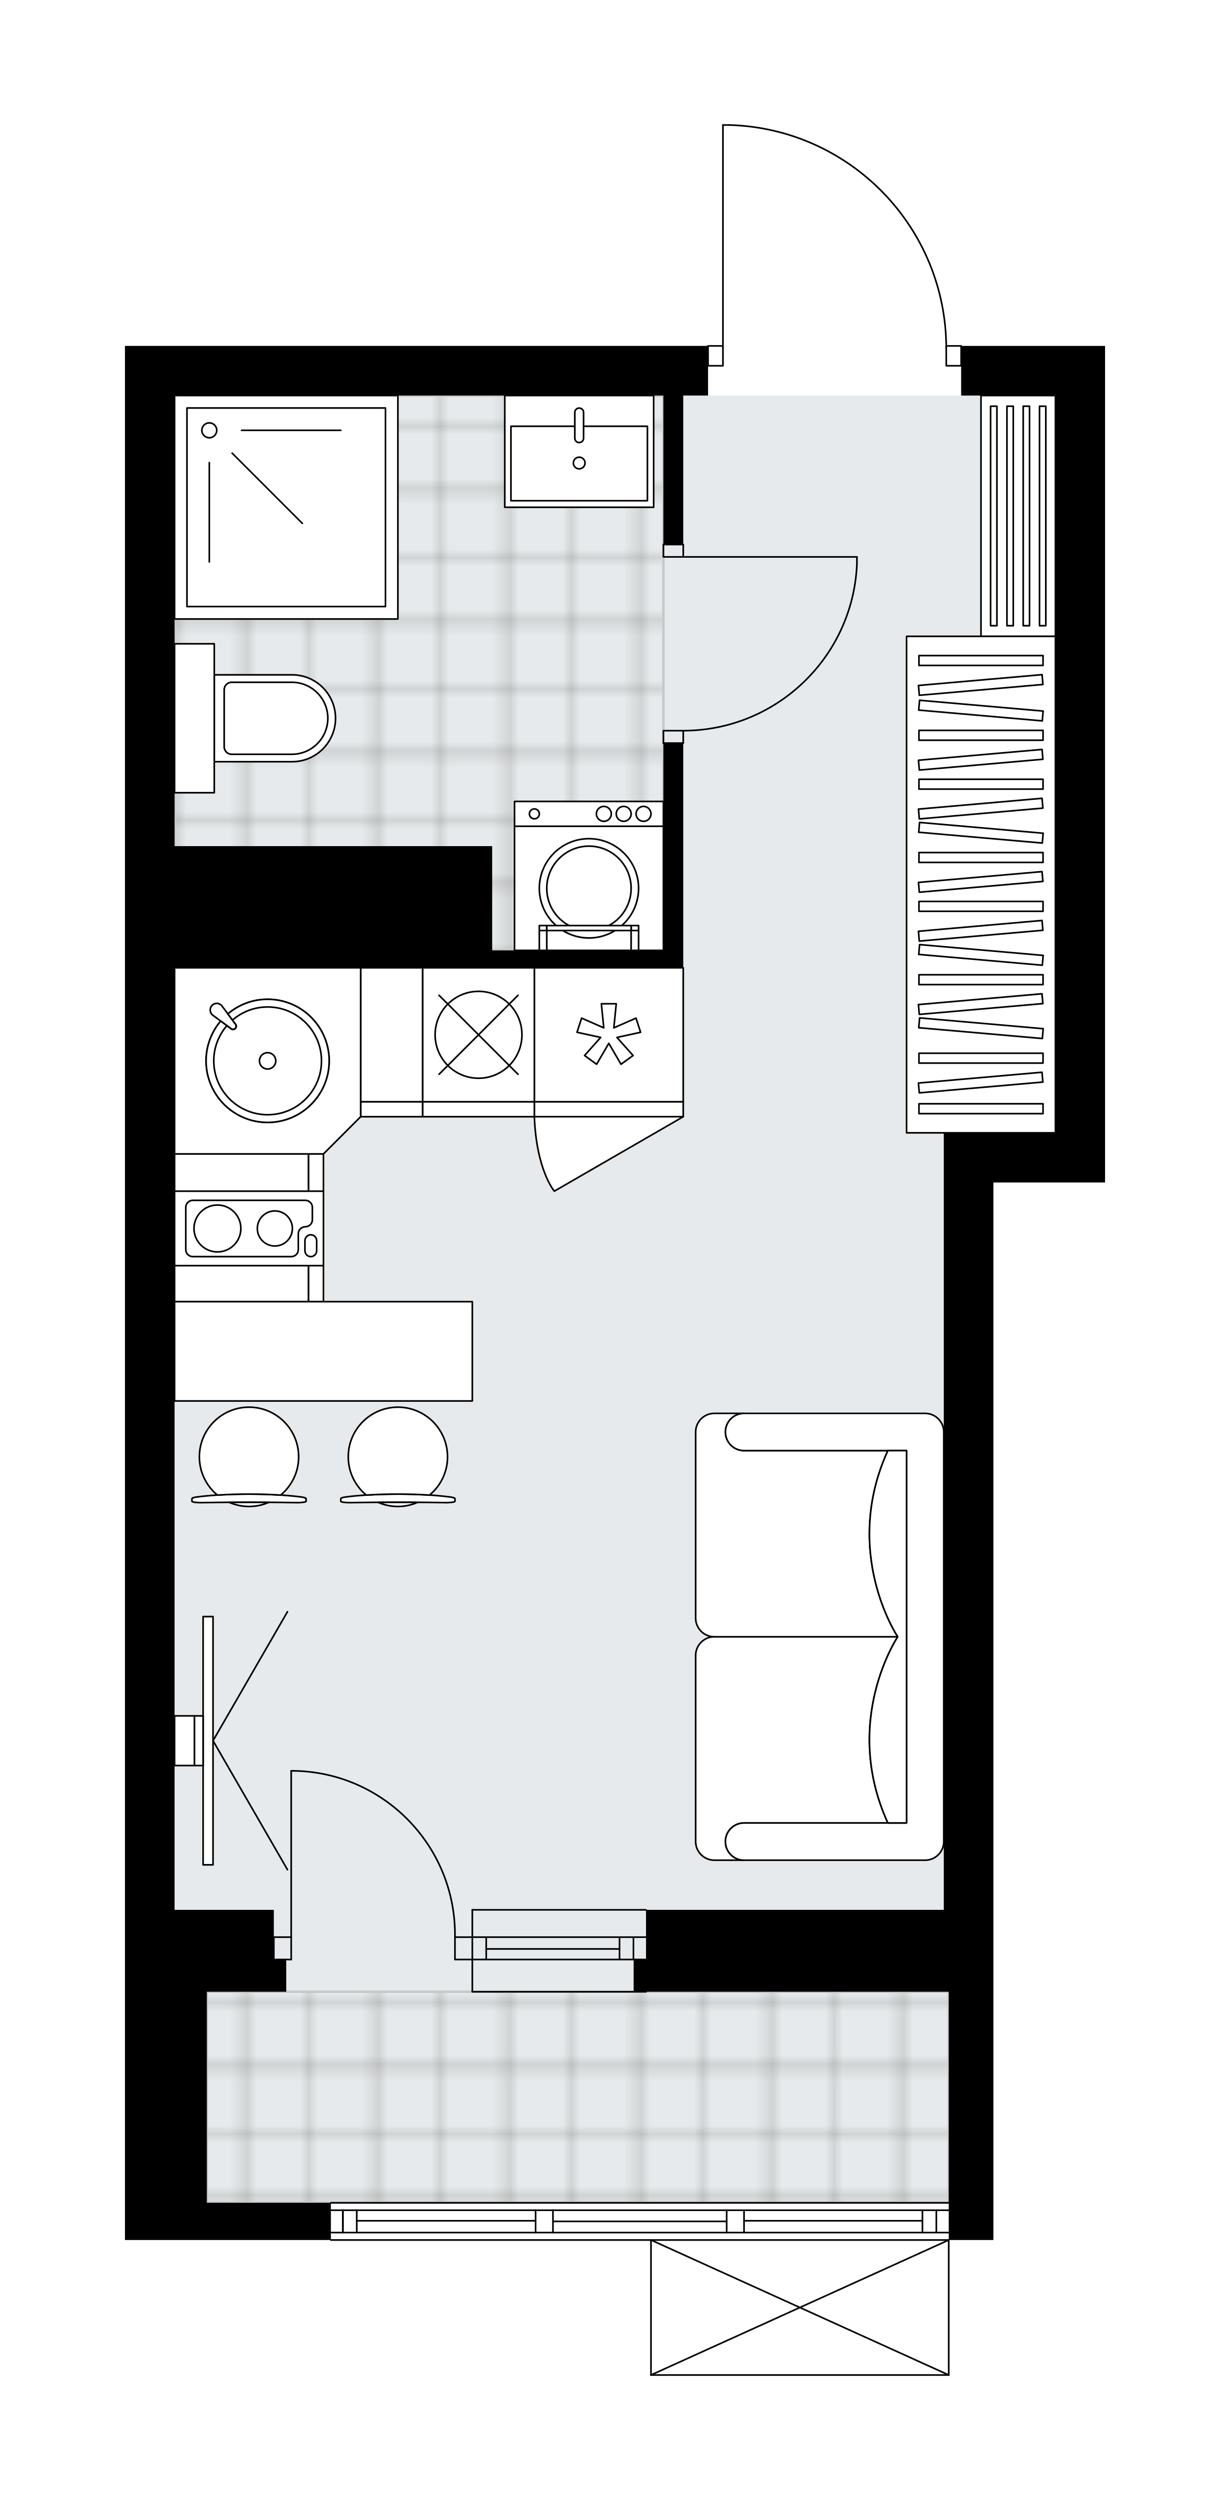 <svg xmlns="http://www.w3.org/2000/svg" xmlns:xlink="http://www.w3.org/1999/xlink" height="2000px" id="Layer_1" style="enable-background:new 0 0 984.44 2000;" version="1.1" viewBox="0 0 984.44 2000" width="984.44px" x="0px" y="0px" xml:space="preserve">
<style type="text/css">
	.st0{fill:none;}
	.st1{opacity:0.25;fill:none;stroke:#12100B;stroke-width:0.4;stroke-miterlimit:10;}
	.st2{fill:#FFFFFF;}
	.st3{fill:#E7EAEC;}
	.st4{fill:url(#SVGID_1_);stroke:#C8C8C8;stroke-width:2;stroke-linecap:round;stroke-linejoin:round;stroke-miterlimit:10;}
	
		.st5{fill:url(#SVGID_00000013883762249019664860000000061734785890987435_);stroke:#C8C8C8;stroke-width:2;stroke-linecap:round;stroke-linejoin:round;stroke-miterlimit:10;}
	.st6{fill:none;stroke:#000000;stroke-width:1.3;stroke-linecap:round;stroke-linejoin:round;stroke-miterlimit:10;}
	.st7{fill:#FFFFFF;stroke:#000000;stroke-width:1.3;stroke-linecap:round;stroke-linejoin:round;stroke-miterlimit:10;}
	.st8{fill:none;stroke:#000000;stroke-width:1.3;stroke-linecap:round;stroke-linejoin:round;}
	.st9{fill:none;stroke:#000000;stroke-width:1.3;stroke-linecap:round;stroke-linejoin:round;stroke-dasharray:9.927,9.927;}
	.st10{fill:none;stroke:#000000;stroke-width:1.3;stroke-linecap:round;stroke-linejoin:round;stroke-dasharray:9.928,9.928;}
	.st11{font-family:'Arial-BoldMT','Arial'; font-weight:bold;}
	.st12{font-size:105.089px;}
	.st13{font-size:87.574px;}
	.st14{font-family: 'ArialMT','Arial';}
	.st15{font-size:40px;}
</style>
<pattern height="14.57" id="New_Pattern_Swatch_3" patternUnits="userSpaceOnUse" style="overflow:visible;" viewBox="7.49 -22.06 14.57 14.57" width="14.57" x="1500.95" y="-3080.68">
	<g>
		<rect class="st0" height="14.57" width="14.57" x="7.49" y="-22.06" />
		<g>
			<rect class="st1" height="7.29" width="7.29" x="14.77" y="-7.49" />
		</g>
		<g>
			<rect class="st1" height="7.29" width="7.29" x="0.2" y="-7.49" />
		</g>
		<g>
			<rect class="st1" height="7.29" width="7.29" x="22.06" y="-14.77" />
		</g>
		<g>
			<rect class="st1" height="7.29" width="7.29" x="7.49" y="-14.77" />
			<rect class="st1" height="7.29" width="7.29" x="14.77" y="-22.06" />
		</g>
		<g>
			<rect class="st1" height="7.29" width="7.29" x="0.2" y="-22.06" />
		</g>
		<g>
			<rect class="st1" height="7.29" width="7.29" x="22.06" y="-29.35" />
		</g>
		<g>
			<rect class="st1" height="7.29" width="7.29" x="7.49" y="-29.35" />
		</g>
	</g>
</pattern>
<path class="st2" d="M884.44,276.73v669.26h-39.72h-49.65  v581.88v39.72v25.82v168.81v2.22V1792h-35.1l0,0c0,0,0,0,0,0s0,0,0,0v108c0,0,0,0,0,0.01c0,0.04-0.02,0.08-0.03,0.12  c-0.01,0.04-0.01,0.09-0.03,0.13c0,0,0,0,0,0.01c0,0.01-0.01,0.01-0.01,0.02c-0.05,0.09-0.12,0.17-0.2,0.23  c-0.02,0.02-0.04,0.03-0.07,0.04c-0.09,0.05-0.2,0.09-0.31,0.09H521.02c-0.12,0-0.22-0.04-0.31-0.09c-0.02-0.01-0.04-0.03-0.07-0.04  c-0.08-0.06-0.15-0.14-0.2-0.23c0-0.01-0.01-0.01-0.01-0.02c0,0,0,0,0-0.01c-0.02-0.04-0.02-0.09-0.03-0.13  c-0.01-0.04-0.02-0.08-0.03-0.12c0,0,0,0,0-0.01v-107.35H264.83c-0.36,0-0.65-0.29-0.65-0.65l0,0H100v-29.79v-35.75h0.13l-0.13,0  v-198.59V316.45v-39.72h466.05c0-0.36,0.29-0.65,0.65-0.65h11.27V100c0-0.36,0.29-0.65,0.65-0.65h5.21c0,0,0.01,0,0.01,0  c0,0,0.01,0,0.01,0c46.92,1.39,90.76,20.7,123.46,54.38c32.08,33.04,50,76.4,50.67,122.35h11.3c0.36,0,0.65,0.29,0.65,0.65h74.82  H884.44z" id="background" />
<g id="floor">
	<polygon class="st3" points="844.73,905.28 844.73,316.45 139.72,316.45 139.72,841.63 139.72,905.28 139.72,1527.87    165.54,1527.87 165.54,1762.21 759.33,1762.21 759.33,1527.87 755.36,1527.87 755.36,905.28  " />
	
		<pattern id="SVGID_1_" patternTransform="matrix(0 7.006 -7.006 0 -28534.131 62915.488)" xlink:href="#New_Pattern_Swatch_3">
	</pattern>
	<rect class="st4" height="168.8" width="593.8" x="165.54" y="1593.4" />
	
		<pattern id="SVGID_00000057865319978033155600000015727048902218858664_" patternTransform="matrix(0 7.006 -7.006 0 -28534.131 62915.488)" xlink:href="#New_Pattern_Swatch_3">
	</pattern>
	
		<polygon points="   139.72,316.45 139.72,668.24 139.72,668.24 139.72,760.3 530.95,760.3 530.95,316.45  " style="fill:url(#SVGID_00000057865319978033155600000015727048902218858664_);stroke:#C8C8C8;stroke-width:2;stroke-linecap:round;stroke-linejoin:round;stroke-miterlimit:10;" />
	<g id="LINE_00000159451724618630117860000015459017046703266954_">
		<line class="st6" x1="378.03" x2="517.05" y1="1549.71" y2="1549.71" />
	</g>
	<g id="LINE_00000013163783726202053570000009246569031029342344_">
		<line class="st6" x1="378.03" x2="517.05" y1="1567.59" y2="1567.59" />
	</g>
	<g id="LINE_00000093857758770300806770000003077245575345217982_">
		<line class="st6" x1="389.15" x2="495.85" y1="1559.14" y2="1559.14" />
	</g>
	<g id="LINE_00000047049791858223580350000014344664454678303378_">
		<line class="st6" x1="506.98" x2="506.98" y1="1549.71" y2="1567.59" />
	</g>
	<g id="LINE_00000033355899992895329740000006826780694623530670_">
		<line class="st6" x1="389.15" x2="389.15" y1="1549.71" y2="1567.59" />
	</g>
	<g id="LINE_00000049211520676650423920000001088182741195511483_">
		<line class="st6" x1="378.03" x2="517.05" y1="1527.87" y2="1527.87" />
	</g>
	<g id="LINE_00000027592497161304530000000012199446029309069453_">
		<line class="st6" x1="517.05" x2="378.03" y1="1593.4" y2="1593.4" />
	</g>
	<g id="LINE_00000138543488053440579260000001127321645151617707_">
		<line class="st6" x1="495.85" x2="495.85" y1="1549.7" y2="1567.57" />
	</g>
	<g id="LINE_00000158013890757473988570000010880821697850697120_">
		<line class="st6" x1="378.03" x2="378.03" y1="1527.87" y2="1593.4" />
	</g>
	<g id="LINE_00000043434961687152345610000005880524252711469497_">
		<line class="st6" x1="264.83" x2="759.33" y1="1762.21" y2="1762.21" />
	</g>
	<g id="LINE_00000092435057480342844830000009033098325405782926_">
		<line class="st6" x1="274.41" x2="274.41" y1="1768.17" y2="1786.04" />
	</g>
	<g id="LINE_00000040564213936714682180000008448613983077505670_">
		<line class="st6" x1="749.4" x2="749.4" y1="1768.17" y2="1786.04" />
	</g>
	<g id="LINE_00000145772993496288460490000007159894513566101171_">
		<line class="st6" x1="428.67" x2="285.53" y1="1776.61" y2="1776.61" />
	</g>
	<g id="LINE_00000047744460727055947150000003697238318848884659_">
		<line class="st6" x1="738.28" x2="595.49" y1="1776.61" y2="1776.61" />
	</g>
	<g id="LINE_00000078730356802025075540000012871738377446882183_">
		<line class="st6" x1="738.28" x2="738.28" y1="1786.04" y2="1768.17" />
	</g>
	<g id="LINE_00000039124357696843255830000004260001538127883698_">
		<line class="st6" x1="274.41" x2="274.41" y1="1768.17" y2="1786.04" />
	</g>
	<g id="LINE_00000083088825667284547710000008207024112019961535_">
		<line class="st6" x1="285.53" x2="285.53" y1="1786.04" y2="1768.17" />
	</g>
	<g id="LINE_00000098932625144568211180000006497261429167779004_">
		<line class="st6" x1="442.57" x2="442.57" y1="1768.17" y2="1786.04" />
	</g>
	<g id="LINE_00000164487612918456536720000015454397007867766406_">
		<line class="st6" x1="442.57" x2="428.67" y1="1786.04" y2="1786.04" />
	</g>
	<g id="LINE_00000129203465612747979810000014094110359810422444_">
		<line class="st6" x1="428.67" x2="428.67" y1="1786.04" y2="1768.17" />
	</g>
	<g id="LINE_00000090994103854078481050000015541749292668169385_">
		<line class="st6" x1="428.67" x2="442.57" y1="1768.17" y2="1768.17" />
	</g>
	<g id="LINE_00000048472032092981327240000013134227099030939294_">
		<line class="st6" x1="759.33" x2="264.83" y1="1792" y2="1792" />
	</g>
	<g id="LINE_00000016771339550944559910000000916268609453796249_">
		<line class="st6" x1="595.49" x2="595.49" y1="1768.17" y2="1786.04" />
	</g>
	<g id="LINE_00000125562619698193357660000013104285465839675062_">
		<line class="st6" x1="595.49" x2="581.59" y1="1786.04" y2="1786.04" />
	</g>
	<g id="LINE_00000031199437515082630040000010764232649431692706_">
		<line class="st6" x1="581.59" x2="581.59" y1="1786.04" y2="1768.17" />
	</g>
	<g id="LINE_00000008149435152400406660000010466020004417243815_">
		<line class="st6" x1="581.59" x2="595.49" y1="1768.17" y2="1768.17" />
	</g>
	<g id="LINE_00000134933007142431432660000006730118134526219190_">
		<line class="st6" x1="581.59" x2="442.57" y1="1777.11" y2="1777.11" />
	</g>
	<g id="LWPOLYLINE_00000079478441203993771670000017150798759024430993_">
		<line class="st6" x1="595.49" x2="759.33" y1="1768.17" y2="1768.17" />
	</g>
	<g id="LWPOLYLINE_00000181045544345474746360000014875674210794583224_">
		<line class="st6" x1="581.59" x2="442.57" y1="1768.17" y2="1768.17" />
	</g>
	<g id="LWPOLYLINE_00000147199470350263769680000014920929890757400481_">
		<line class="st6" x1="428.67" x2="264.83" y1="1768.17" y2="1768.17" />
	</g>
	<g id="LWPOLYLINE_00000131341295876829532970000010068011657240955537_">
		<line class="st6" x1="595.49" x2="759.33" y1="1786.04" y2="1786.04" />
	</g>
	<g id="LWPOLYLINE_00000078046857180686624480000002112294684827098804_">
		<line class="st6" x1="581.59" x2="442.57" y1="1786.04" y2="1786.04" />
	</g>
	<g id="LWPOLYLINE_00000140693895968532048740000002179376502432216210_">
		<line class="st6" x1="428.67" x2="264.83" y1="1786.04" y2="1786.04" />
	</g>
	<g id="LWPOLYLINE_00000078759563578263486210000014998117817025790634_">
		<rect class="st6" height="15.89" width="11.92" x="757.34" y="276.73" />
	</g>
	<g id="LWPOLYLINE_00000170979203639529096190000003010476238732315064_">
		<rect class="st6" height="15.89" width="11.92" x="566.7" y="276.73" />
	</g>
	<g id="LWPOLYLINE_00000119810164682716407990000011153961951900325772_">
		<path class="st6" d="M583.82,100c96.65,2.86,173.52,82.04,173.53,178.73" />
	</g>
	<g id="LINE_00000101800045001778328930000011363068083474441122_">
		<line class="st6" x1="578.61" x2="578.61" y1="278.73" y2="100" />
	</g>
	<g id="LINE_00000106117359404652507640000005635729660944179372_">
		<line class="st6" x1="578.61" x2="583.82" y1="100" y2="100" />
	</g>
	<g id="LWPOLYLINE_00000072263542116595498150000015851568881149219738_">
		<rect class="st6" height="9.93" width="15.89" x="530.95" y="435.6" />
	</g>
	<g id="LWPOLYLINE_00000003804852981879384540000010283006917572708224_">
		<rect class="st6" height="9.93" width="15.89" x="530.95" y="584.55" />
	</g>
	<g id="LINE_00000181073735560518557840000013453203946153358495_">
		<line class="st6" x1="546.84" x2="530.95" y1="435.6" y2="435.6" />
	</g>
	<g id="LINE_00000155858201365466903040000010402055072526461085_">
		<line class="st6" x1="546.84" x2="530.95" y1="594.48" y2="594.48" />
	</g>
	<g id="LINE_00000060028344799410966770000002859795691077202319_">
		<line class="st6" x1="546.84" x2="685.85" y1="445.53" y2="445.53" />
	</g>
	<g id="ARC_00000156559420731194929920000007488936208400359048_">
		<path class="st6" d="M685.85,451.49c-3.31,74.39-64.55,133.01-139.02,133.06" />
	</g>
	<g id="LINE_00000052807207691286521840000008232767376192490647_">
		<line class="st6" x1="685.85" x2="685.85" y1="445.53" y2="451.49" />
	</g>
	<g id="ARC_00000070097555035505522470000018356870562370536578_">
		<path class="st6" d="M364.13,1549.71c1.08-72.39-56.73-131.96-129.12-133.04c-0.65-0.01-1.3-0.01-1.95-0.01" />
	</g>
	<g id="LINE_00000035529876432684366110000000738802189593882792_">
		<line class="st6" x1="233.06" x2="233.06" y1="1549.71" y2="1416.66" />
	</g>
	<g id="LINE_00000168096868327103219480000010623489316973834128_">
		<line class="st6" x1="378.03" x2="364.13" y1="1549.71" y2="1549.71" />
	</g>
	<g id="LINE_00000099624283226507731040000012263021202058291378_">
		<line class="st6" x1="364.13" x2="364.13" y1="1549.71" y2="1567.59" />
	</g>
	<g id="LINE_00000090993056927285918150000006086752854603969183_">
		<line class="st6" x1="364.13" x2="378.03" y1="1567.59" y2="1567.59" />
	</g>
	<g id="LINE_00000077288171425280246850000012454681328090828959_">
		<line class="st6" x1="219.16" x2="233.06" y1="1567.59" y2="1567.59" />
	</g>
	<g id="LINE_00000169517158092868922610000011891364335158991752_">
		<line class="st6" x1="233.06" x2="233.06" y1="1567.59" y2="1549.71" />
	</g>
	<g id="LINE_00000093897861344175938450000010717119854307676294_">
		<line class="st6" x1="233.06" x2="219.16" y1="1549.71" y2="1549.71" />
	</g>
	<g id="LINE_00000060737163218892664610000017089768763933842317_">
		<line class="st6" x1="219.16" x2="219.16" y1="1567.59" y2="1549.71" />
	</g>
	<g id="LINE_00000176018358100771414570000017601690037372675990_">
		<line class="st6" x1="759.33" x2="521.02" y1="1900" y2="1900" />
	</g>
	<g id="LINE_00000172398399876743191310000002329285579927997594_">
		<line class="st6" x1="521.02" x2="521.02" y1="1900" y2="1792" />
	</g>
	<g id="LINE_00000137815224313426020140000012112845110270417547_">
		<line class="st6" x1="759.33" x2="759.33" y1="1792" y2="1900" />
	</g>
	<g id="LWPOLYLINE_00000101093105787605161680000015163098230585780625_">
		<line class="st6" x1="521.02" x2="759.33" y1="1792" y2="1900" />
	</g>
	<g id="LWPOLYLINE_00000098213817079882535840000016991910140053525921_">
		<line class="st6" x1="759.33" x2="521.02" y1="1792" y2="1900" />
	</g>
	<polygon points="100,276.73 100,316.45 100,1527.87 100,1726.46 100.13,1726.47 100,1726.47 100,1762.21 100,1792 264.83,1792    264.83,1762.21 165.54,1762.21 165.54,1726.47 165.54,1726.47 165.54,1593.4 219.16,1593.4 229.09,1593.4 229.09,1567.59    219.16,1567.59 219.16,1527.87 165.54,1527.87 139.72,1527.87 139.72,774.21 393.92,774.21 530.95,774.21 546.84,774.21    546.84,594.48 530.95,594.48 530.95,760.3 393.92,760.3 393.92,676.9 139.72,676.9 139.72,316.45 530.95,316.45 530.95,435.6    546.84,435.6 546.84,316.45 566.7,316.45 566.7,276.73  " />
	<polygon points="844.73,276.73 769.26,276.73 769.26,316.45 844.73,316.45 844.73,906.27 755.36,906.27 755.36,945.99    755.36,1527.87 517.05,1527.87 517.05,1567.59 507.12,1567.59 507.12,1593.4 759.33,1593.4 759.33,1762.21 759.4,1762.21    759.33,1762.21 759.33,1792 795.08,1792 795.08,1764.44 795.08,1762.21 795.08,1593.4 795.08,1567.59 795.08,1527.87    795.08,945.99 844.73,945.99 884.44,945.99 884.44,276.73  " />
</g>
<g id="mebel">
	<g>
		<rect class="st7" height="192.64" width="59.58" x="785.15" y="316.45" />
		
			<rect class="st7" height="175.61" transform="matrix(-1 -1.224647e-16 1.224647e-16 -1 1590.722 825.533)" width="5.05" x="792.84" y="324.96" />
		
			<rect class="st7" height="175.61" transform="matrix(-1 -1.224647e-16 1.224647e-16 -1 1616.909 825.533)" width="5.05" x="805.93" y="324.96" />
		
			<rect class="st7" height="175.61" transform="matrix(-1 -1.224647e-16 1.224647e-16 -1 1642.924 825.533)" width="5.05" x="818.94" y="324.96" />
		
			<rect class="st7" height="175.61" transform="matrix(-1 -1.224647e-16 1.224647e-16 -1 1669.025 825.533)" width="5.05" x="831.99" y="324.96" />
	</g>
	<g>
		<rect class="st7" height="397.19" width="119.16" x="725.57" y="509.08" />
		<g>
			<rect class="st7" height="7.89" width="99.3" x="735.5" y="584.3" />
			<rect class="st7" height="7.89" width="99.3" x="735.5" y="623.4" />
			<rect class="st7" height="7.89" width="99.3" x="735.5" y="682.05" />
			<rect class="st7" height="7.89" width="99.3" x="735.5" y="721.15" />
			<rect class="st7" height="7.89" width="99.3" x="735.5" y="779.8" />
			
				<rect class="st7" height="7.89" transform="matrix(0.996 0.087 -0.087 0.996 52.553 -66.266)" width="99.3" x="735.5" y="564.75" />
			
				<rect class="st7" height="7.89" transform="matrix(0.996 0.087 -0.087 0.996 61.072 -65.894)" width="99.3" x="735.5" y="662.5" />
			
				<rect class="st7" height="7.89" transform="matrix(0.996 0.087 -0.087 0.996 69.592 -65.522)" width="99.3" x="735.5" y="760.25" />
			
				<rect class="st7" height="7.89" transform="matrix(0.996 -0.087 0.087 0.996 -49.985 70.743)" width="99.3" x="735.5" y="603.85" />
			
				<rect class="st7" height="7.89" transform="matrix(0.996 -0.087 0.087 0.996 -53.393 70.892)" width="99.3" x="735.5" y="642.95" />
			
				<rect class="st7" height="7.89" transform="matrix(0.996 -0.087 0.087 0.996 -58.505 71.115)" width="99.3" x="735.5" y="701.6" />
			
				<rect class="st7" height="7.89" transform="matrix(0.996 -0.087 0.087 0.996 -61.913 71.264)" width="99.3" x="735.5" y="740.7" />
			
				<rect class="st7" height="7.89" transform="matrix(0.996 0.087 -0.087 0.996 74.704 -65.299)" width="99.3" x="735.5" y="818.9" />
			
				<rect class="st7" height="7.89" transform="matrix(0.996 -0.087 0.087 0.996 -67.024 71.487)" width="99.3" x="735.5" y="799.35" />
			<rect class="st7" height="7.89" width="99.3" x="735.5" y="524.46" />
			
				<rect class="st7" height="7.89" transform="matrix(0.996 -0.087 0.087 0.996 -44.77 70.515)" width="99.3" x="735.5" y="544.01" />
			<rect class="st7" height="7.89" width="99.3" x="735.5" y="842.59" />
			<rect class="st7" height="7.89" width="99.3" x="735.5" y="883.01" />
			
				<rect class="st7" height="7.89" transform="matrix(0.996 -0.087 0.087 0.996 -72.496 71.726)" width="99.3" x="735.5" y="862.14" />
		</g>
	</g>
	<g>
		
			<rect class="st7" height="107.24" transform="matrix(6.123234e-17 -1 1 6.123234e-17 -788.9 1175.578)" width="118.18" x="134.25" y="928.62" />
		
			<rect class="st7" height="11.92" transform="matrix(6.123234e-17 -1 1 6.123234e-17 -729.322 1235.156)" width="118.18" x="193.83" y="976.28" />
	</g>
	<g>
		<rect class="st7" height="107.24" width="49.65" x="288.66" y="774.21" />
		<rect class="st7" height="11.92" width="49.65" x="288.66" y="881.45" />
	</g>
	<g>
		<path class="st7" d="M595.49,1458.36L595.49,1458.36c-8.23,0-14.89,6.67-14.89,14.89v0c0,8.23,6.67,14.89,14.89,14.89h0h-23.78    c-8.26,0-14.95-6.69-14.95-14.95v-148.82c0-8.23,6.73-14.97,14.97-14.97l146.8,0c0,0-45.18,67.17-7.92,148.94H595.49z" />
		<path class="st7" d="M595.49,1160.47L595.49,1160.47c-8.23,0-14.89-6.67-14.89-14.89l0,0c0-8.23,6.67-14.89,14.89-14.89h0h-23.78    c-8.26,0-14.95,6.69-14.95,14.95v148.82c0,8.23,6.73,14.97,14.97,14.97l146.8,0c0,0-45.18-67.17-7.92-148.94H595.49z" />
		<path class="st7" d="M740.46,1488.15H595.49c-8.23,0-14.89-6.67-14.89-14.89v0c0-8.23,6.67-14.89,14.89-14.89h130.08v-297.89    H595.49c-8.23,0-14.89-6.67-14.89-14.89l0,0c0-8.23,6.67-14.89,14.89-14.89h144.97c8.23,0,14.89,6.67,14.89,14.89v327.68    C755.36,1481.45,748.66,1488.15,740.46,1488.15z" />
		<path class="st7" d="M710.61,1160.47c-37.27,81.77,7.92,148.94,7.92,148.94v0.01c0,0-45.18,67.17-7.92,148.94h14.96v-297.89    L710.61,1160.47z" />
	</g>
	<g>
		<g>
			<g id="LINE_00000183218747384475781510000010340287449050160518_">
				<path class="st7" d="M277.16,1197.51c24.04-3.02,58.54-3.02,82.58,0c2.78,0.35,4.39,0.87,4.39,1.42v0.14v1.96      c0,0.59-3.11,1.07-6.95,1.07c-25.75-0.41-51.7-0.41-77.45,0c-3.84,0-6.95-0.48-6.95-1.07v-1.96v-0.14      C272.78,1198.38,274.39,1197.86,277.16,1197.51z" />
			</g>
			<g>
				<path class="st7" d="M302.73,1201.92c4.82,2.08,10.13,3.25,15.72,3.25c5.59,0,10.9-1.16,15.72-3.25      C323.69,1201.85,313.22,1201.85,302.73,1201.92z" />
				<path class="st7" d="M293.16,1196.07c16.19-1.05,34.4-1.05,50.6,0c8.81-7.29,14.42-18.3,14.42-30.62      c0-21.94-17.78-39.72-39.72-39.72c-21.94,0-39.72,17.78-39.72,39.72C278.73,1177.77,284.35,1188.78,293.16,1196.07z" />
			</g>
		</g>
		<g>
			<g id="LINE_00000021118721826409798990000000290811358703168184_">
				<path class="st7" d="M158.01,1197.51c24.04-3.02,58.54-3.02,82.58,0c2.78,0.35,4.39,0.87,4.39,1.42v0.14v1.96      c0,0.59-3.11,1.07-6.95,1.07c-25.75-0.41-51.7-0.41-77.45,0c-3.84,0-6.95-0.48-6.95-1.07v-1.96v-0.14      C153.62,1198.38,155.23,1197.86,158.01,1197.51z" />
			</g>
			<g>
				<path class="st7" d="M183.58,1201.92c4.82,2.08,10.13,3.25,15.72,3.25c5.59,0,10.9-1.16,15.72-3.25      C204.53,1201.85,194.06,1201.85,183.58,1201.92z" />
				<path class="st7" d="M174,1196.07c16.19-1.05,34.4-1.05,50.6,0c8.81-7.29,14.42-18.3,14.42-30.62      c0-21.94-17.78-39.72-39.72-39.72c-21.94,0-39.72,17.78-39.72,39.72C159.58,1177.77,165.19,1188.78,174,1196.07z" />
			</g>
		</g>
		
			<rect class="st7" height="79.44" transform="matrix(-1 -8.967017e-11 8.967017e-11 -1 517.75 2162.091)" width="238.31" x="139.72" y="1041.33" />
	</g>
	<g>
		<g>
			<g id="LINE_00000049906512818700491760000014701938597083223225_">
				<line class="st7" x1="170.5" x2="230.08" y1="1392.56" y2="1289.37" />
			</g>
			<g id="LINE_00000075152098570909221600000017057283404921164974_">
				<line class="st7" x1="170.5" x2="230.08" y1="1392.56" y2="1495.75" />
			</g>
		</g>
		
			<rect class="st7" height="198.59" transform="matrix(-1 -1.224647e-16 1.224647e-16 -1 333.058 2785.115)" width="7.94" x="162.56" y="1293.26" />
		<rect class="st7" height="39.72" width="6.95" x="155.61" y="1372.7" />
		
			<rect class="st7" height="39.72" transform="matrix(-1 -1.224647e-16 1.224647e-16 -1 295.325 2785.115)" width="15.89" x="139.72" y="1372.7" />
	</g>
	<g>
		
			<rect class="st7" height="178.73" transform="matrix(4.481466e-11 -1 1 4.481466e-11 -176.729 634.901)" width="178.73" x="139.72" y="316.45" />
		
			<rect class="st7" height="158.87" transform="matrix(4.494389e-11 -1 1 4.494389e-11 -176.729 634.901)" width="158.87" x="149.65" y="326.38" />
		<circle class="st7" cx="167.52" cy="344.25" r="5.96" />
		<line class="st7" x1="167.52" x2="167.52" y1="370.07" y2="449.51" />
		<line class="st7" x1="185.78" x2="241.95" y1="362.51" y2="418.68" />
		<line class="st7" x1="193.34" x2="272.78" y1="344.25" y2="344.25" />
	</g>
	<g>
		<g>
			
				<rect class="st7" height="19.86" transform="matrix(-1 -9.012803e-11 9.012803e-11 -1 942.74 1302.156)" width="119.16" x="411.79" y="641.15" />
			
				<rect class="st7" height="99.3" transform="matrix(-1 -9.012803e-11 9.012803e-11 -1 942.74 1421.312)" width="119.16" x="411.79" y="661.01" />
			<g id="CIRCLE_00000127030578228469228610000012324758720365146800_">
				<circle class="st7" cx="471.37" cy="710.66" r="39.72" />
			</g>
			<g id="CIRCLE_00000002378608310189984440000014077522628287430275_">
				<circle class="st7" cx="471.37" cy="710.66" r="33.76" />
			</g>
			<g id="CIRCLE_00000170985169808758167100000014512549785194062756_">
				<circle class="st7" cx="427.68" cy="651.08" r="3.97" />
			</g>
			<g id="CIRCLE_00000093891370459942687920000017629311369662585776_">
				<circle class="st7" cx="483.29" cy="651.08" r="5.96" />
			</g>
			<g id="CIRCLE_00000155828628189745859610000006355700058242430890_">
				<circle class="st7" cx="499.17" cy="651.08" r="5.96" />
			</g>
			<g id="CIRCLE_00000090274978957992425890000006211746372476048042_">
				<circle class="st7" cx="515.06" cy="651.08" r="5.96" />
			</g>
		</g>
		<g>
			
				<rect class="st7" height="15.89" transform="matrix(-1 -8.396096e-11 8.396096e-11 -1 1016.22 1504.721)" width="5.96" x="505.13" y="744.42" />
			
				<rect class="st7" height="3.97" transform="matrix(-1 -8.396096e-11 8.396096e-11 -1 1016.22 1484.862)" width="5.96" x="505.13" y="740.45" />
			
				<rect class="st7" height="15.89" transform="matrix(-1 -8.060232e-11 8.060232e-11 -1 869.261 1504.721)" width="5.96" x="431.65" y="744.42" />
			
				<rect class="st7" height="3.97" transform="matrix(-1 -8.060232e-11 8.060232e-11 -1 869.261 1484.862)" width="5.96" x="431.65" y="740.45" />
			<rect class="st7" height="3.97" width="67.52" x="437.61" y="740.45" />
		</g>
	</g>
	<g>
		<path class="st7" d="M268.54,574.62L268.54,574.62c0,19.19-15.56,34.75-34.75,34.75h-62.29v-69.51h62.29    C252.98,539.87,268.54,555.43,268.54,574.62z" />
		
			<rect class="st7" height="31.77" transform="matrix(4.405638e-11 -1 1 4.405638e-11 -419.013 730.226)" width="119.16" x="96.03" y="558.73" />
		<path class="st7" d="M262.38,574.62L262.38,574.62c0,15.9-12.89,28.8-28.8,28.8H185.4c-3.29,0-5.96-2.67-5.96-5.96v-45.68    c0-3.29,2.67-5.96,5.96-5.96h48.19C249.49,545.82,262.38,558.72,262.38,574.62z" />
	</g>
	<g>
		<rect class="st7" height="89.37" width="119.16" x="404" y="316.45" />
		<rect class="st7" height="59.58" width="109.23" x="408.94" y="341.01" />
		<path class="st7" d="M463.56,354.06L463.56,354.06c-1.94,0-3.51-1.57-3.51-3.51v-20.59c0-1.94,1.57-3.51,3.51-3.51l0,0    c1.94,0,3.51,1.57,3.51,3.51v20.59C467.07,352.48,465.5,354.06,463.56,354.06z" />
		<circle class="st7" cx="463.56" cy="370.41" r="4.67" />
	</g>
	<g>
		<rect class="st7" height="107.24" width="119.16" x="427.68" y="774.21" />
		<rect class="st7" height="11.92" width="119.16" x="427.68" y="881.45" />
		<polygon class="st7" points="483.23,822.28 481.3,803 493.22,803 491.29,822.28 509.03,814.49 512.71,825.82 493.78,829.95     506.67,844.41 497.03,851.41 487.26,834.68 477.49,851.41 467.85,844.41 480.74,829.95 461.81,825.82 465.49,814.49   " />
		<path class="st7" d="M546.84,893.36l-103.19,59.58c0,0-14.38-16.77-15.96-59.58H546.84z" />
	</g>
	<g>
		<rect class="st7" height="107.24" width="89.37" x="338.31" y="774.21" />
		<rect class="st7" height="11.92" width="89.37" x="338.31" y="881.45" />
		<circle class="st7" cx="383" cy="827.83" r="34.75" />
		<line class="st7" x1="414.59" x2="351.4" y1="796.23" y2="859.42" />
		<line class="st7" x1="414.59" x2="351.4" y1="859.42" y2="796.23" />
	</g>
	<g>
		
			<rect class="st7" height="119.16" transform="matrix(6.123234e-17 -1 1 6.123234e-17 -783.432 1182.026)" width="59.58" x="169.51" y="923.15" />
		<path class="st7" d="M154.32,1005.29h78.8c3.11,0,5.63-2.52,5.63-5.63v-12.63c0-3.11,2.52-5.63,5.63-5.63h0    c3.11,0,5.63-2.52,5.63-5.63v-9.88c0-3.11-2.52-5.63-5.63-5.63h-90.06c-3.11,0-5.63,2.52-5.63,5.63v33.77    C148.69,1002.77,151.21,1005.29,154.32,1005.29z" />
		<path class="st7" d="M253.44,992.51v8.09c0,2.59-2.1,4.69-4.69,4.69h0c-2.59,0-4.69-2.1-4.69-4.69v-8.09    c0-2.59,2.1-4.69,4.69-4.69h0C251.34,987.82,253.44,989.92,253.44,992.51z" />
		<circle class="st7" cx="219.99" cy="982.77" r="14.03" />
		<circle class="st7" cx="174.02" cy="982.77" r="18.76" />
	</g>
	<g>
		<polygon class="st7" points="288.66,893.36 288.66,774.21 139.72,774.21 139.72,923.15 258.87,923.15   " />
		<g id="ARC_00000133500340050061312400000013552449285009707416_">
			<path class="st7" d="M170.34,812.17c-0.41-0.3-0.77-0.67-1.07-1.07c-1.74-2.33-1.25-5.62,1.07-7.36     c2.33-1.74,5.62-1.25,7.36,1.07l11.11,14.91c0.42,0.78,0.42,1.72,0,2.5c-0.69,1.28-2.29,1.75-3.56,1.06L170.34,812.17z" />
		</g>
		<path class="st7" d="M182.39,811.11l6.42,8.61c0.42,0.78,0.42,1.72,0,2.5c-0.69,1.28-2.29,1.75-3.56,1.06l-8.61-6.42    c-7.28,8.59-11.69,19.68-11.69,31.82c0,27.2,22.05,49.25,49.25,49.25s49.25-22.05,49.25-49.25s-22.05-49.25-49.25-49.25    C202.06,799.43,190.97,803.83,182.39,811.11z" />
		<path class="st7" d="M182.39,811.11l6.42,8.61c0.42,0.78,0.42,1.72,0,2.5c-0.69,1.28-2.29,1.75-3.56,1.06l-8.61-6.42    c-7.28,8.59-11.69,19.68-11.69,31.82c0,27.2,22.05,49.25,49.25,49.25s49.25-22.05,49.25-49.25s-22.05-49.25-49.25-49.25    C202.06,799.43,190.97,803.83,182.39,811.11z" />
		<path class="st7" d="M188.81,819.71c0.42,0.78,0.42,1.72,0,2.5c-0.69,1.28-2.29,1.75-3.56,1.06l-3.67-2.73    c-6.52,7.55-10.49,17.37-10.49,28.14c0,23.81,19.3,43.11,43.11,43.11s43.11-19.3,43.11-43.11c0-23.81-19.3-43.11-43.11-43.11    c-10.76,0-20.57,3.96-28.12,10.48L188.81,819.71z" />
		<circle class="st7" cx="214.19" cy="848.68" r="6.53" />
	</g>
</g>
</svg>
